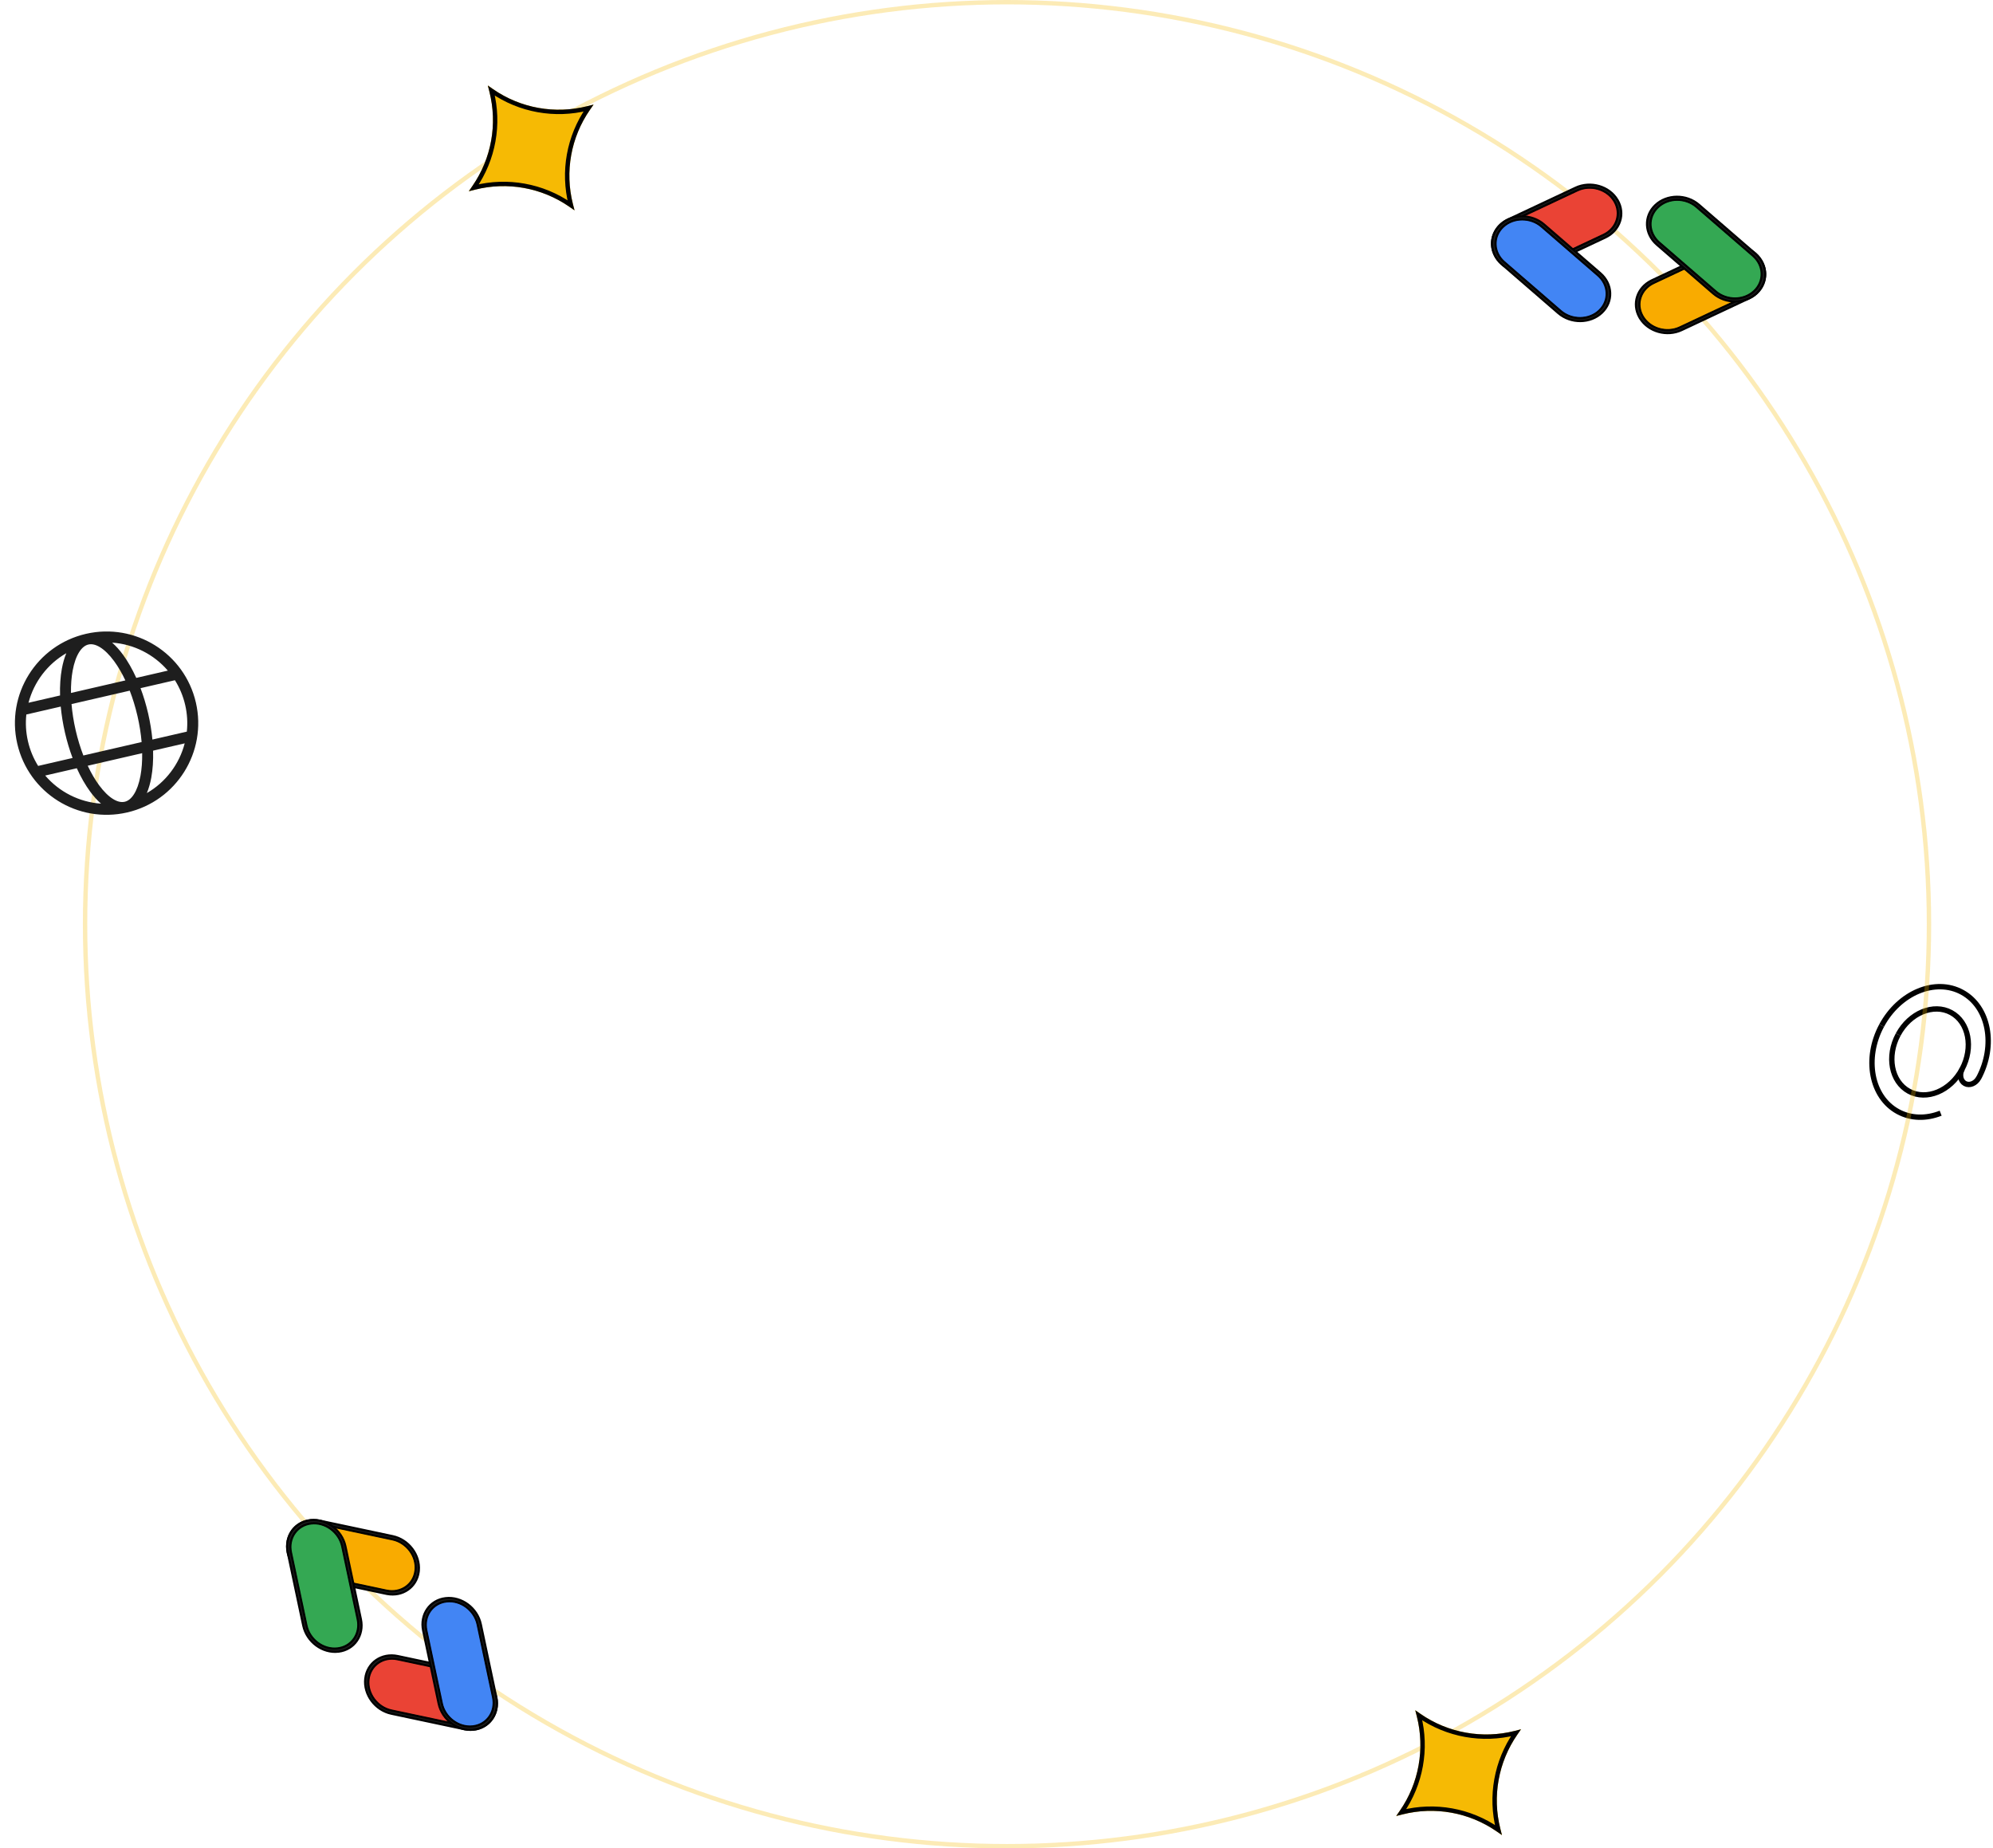 <svg width="909" height="843" viewBox="0 0 909 843" fill="none" xmlns="http://www.w3.org/2000/svg">
<path d="M894.858 487.687C889.533 497.594 878.704 502.076 870.663 497.697C862.623 493.317 860.425 481.745 865.745 471.837" stroke="black" stroke-width="2.446" stroke-linejoin="round"/>
<path d="M865.744 471.837C871.043 461.933 881.895 457.453 889.934 461.829C897.975 466.204 900.177 477.784 894.858 487.687" stroke="black" stroke-width="2.446" stroke-linejoin="round"/>
<path d="M902.482 491.581C901.11 494.142 898.307 495.303 896.231 494.174C894.157 493.043 893.581 490.045 894.956 487.485M885.126 507.701C878.61 510.266 871.639 510.23 865.674 506.986C853.47 500.363 850.129 482.769 858.204 467.735" stroke="black" stroke-width="2.446" stroke-linejoin="round"/>
<path d="M858.203 467.74C866.283 452.702 882.72 445.903 894.923 452.548C907.127 459.193 910.474 476.764 902.394 491.798" stroke="black" stroke-width="2.446" stroke-linejoin="round"/>
<circle opacity="0.29" cx="459.3" cy="421.5" r="420.5" stroke="#F6BA04" stroke-width="2"/>
<g filter="url(#filter0_d_338_10348)">
<path d="M268.727 43.694L267.038 46.136C258.384 58.652 255.564 74.299 259.303 89.049L260.033 91.927L257.591 90.239C245.075 81.584 229.428 78.764 214.678 82.504L211.8 83.234L213.488 80.791C222.142 68.275 224.963 52.628 221.223 37.878L220.493 35L222.936 36.689C235.452 45.343 251.098 48.163 265.849 44.423L268.727 43.694Z" fill="#F6BA04"/>
<path d="M258.16 89.416C245.406 80.598 229.462 77.724 214.432 81.535L214.139 81.609L214.31 81.36C223.129 68.606 226.003 52.662 222.192 37.632L222.118 37.338L222.367 37.511C235.12 46.329 251.065 49.203 266.095 45.392L266.389 45.318L266.216 45.567C257.398 58.321 254.524 74.265 258.334 89.295L258.41 89.588L258.16 89.416Z" stroke="black" stroke-width="2"/>
</g>
<g filter="url(#filter1_d_338_10348)">
<path d="M691.727 784.694L690.038 787.136C681.384 799.652 678.564 815.299 682.303 830.049L683.033 832.927L680.591 831.238C668.074 822.584 652.428 819.764 637.678 823.504L634.799 824.234L636.488 821.791C645.142 809.275 647.963 793.628 644.223 778.878L643.493 776L645.936 777.689C658.452 786.343 674.098 789.163 688.848 785.423L691.727 784.694Z" fill="#F6BA04"/>
<path d="M681.16 830.416C668.406 821.598 652.462 818.724 637.432 822.535L637.138 822.609L637.31 822.36C646.129 809.606 649.002 793.662 645.192 778.632L645.118 778.338L645.367 778.511C658.12 787.329 674.065 790.203 689.095 786.392L689.389 786.317L689.216 786.567C680.398 799.321 677.524 815.265 681.334 830.295L681.409 830.588L681.16 830.416Z" stroke="black" stroke-width="2"/>
</g>
<g filter="url(#filter2_d_338_10348)">
<path d="M39.214 287.076C61.709 281.888 84.151 295.917 89.34 318.411C94.528 340.906 80.499 363.348 58.004 368.537C35.51 373.726 13.067 359.696 7.879 337.201C2.69 314.707 16.72 292.265 39.214 287.076ZM20.617 351.703C26.977 359.14 36.15 363.844 46.074 364.526C44.354 363.02 42.703 361.171 41.152 359.063C38.943 356.059 36.872 352.447 35.035 348.379L20.617 351.703ZM40.011 347.231C41.607 350.63 43.357 353.621 45.18 356.1C47.355 359.056 49.558 361.184 51.618 362.443C53.664 363.693 55.416 364.002 56.881 363.664C58.345 363.326 59.784 362.281 61.076 360.261C62.377 358.227 63.425 355.349 64.085 351.739C64.638 348.713 64.901 345.257 64.846 341.502L40.011 347.231ZM69.823 340.355C69.954 344.816 69.674 348.97 69.004 352.638C68.533 355.212 67.859 357.598 66.972 359.705C75.595 354.746 81.78 346.499 84.24 337.028L69.823 340.355ZM12.012 323.865C11.584 327.843 11.801 331.959 12.751 336.077C13.695 340.17 15.288 343.943 17.395 347.316L33.1 343.693C31.748 340.099 30.577 336.234 29.642 332.181C28.702 328.103 28.059 324.092 27.702 320.247L12.012 323.865ZM32.623 319.112C32.943 322.911 33.562 326.931 34.514 331.058C35.461 335.159 36.654 339.022 38.02 342.559L64.591 336.43C64.269 332.652 63.649 328.657 62.703 324.556C61.751 320.429 60.55 316.543 59.174 312.988L32.623 319.112ZM64.094 311.854C65.456 315.466 66.634 319.354 67.575 323.432C68.51 327.485 69.151 331.473 69.51 335.296L85.213 331.673C85.63 327.718 85.412 323.628 84.468 319.535C83.518 315.417 81.909 311.623 79.782 308.234L64.094 311.854ZM30.247 295.905C21.647 300.851 15.471 309.068 12.998 318.507L27.394 315.187C27.269 310.752 27.549 306.623 28.216 302.975C28.686 300.4 29.36 298.013 30.247 295.905ZM45.601 293.17C43.555 291.919 41.803 291.611 40.339 291.948C38.874 292.286 37.434 293.331 36.142 295.352C34.842 297.386 33.795 300.264 33.135 303.874C32.585 306.881 32.32 310.312 32.37 314.039L57.178 308.318C55.59 304.945 53.85 301.976 52.039 299.514C49.864 296.557 47.661 294.429 45.601 293.17ZM51.145 291.086C52.865 292.592 54.515 294.442 56.066 296.55C58.264 299.538 60.324 303.128 62.154 307.17L76.55 303.849C70.192 296.447 61.042 291.766 51.145 291.086Z" fill="#1E1E1E"/>
</g>
<g filter="url(#filter3_d_338_10348)">
<path d="M722.215 82.673C728.341 79.794 735.984 81.967 739.441 87.475L739.602 87.74L739.608 87.75L739.615 87.762C742.969 93.43 740.716 100.378 734.523 103.289L703.762 117.746C697.538 120.671 689.748 118.383 686.374 112.679L686.368 112.67L686.36 112.657L686.361 112.658C683.007 106.989 685.259 100.042 691.454 97.13L722.215 82.673Z" fill="#EA4335" stroke="black"/>
<path d="M721.6 81.635C728.447 78.417 737.016 80.933 740.729 87.21L740.728 87.211L740.734 87.219L740.741 87.231L740.742 87.231C744.435 93.473 741.953 101.123 735.137 104.327L704.376 118.783C697.534 122 688.971 119.489 685.253 113.221L685.241 113.199L685.234 113.187L685.066 112.893C681.619 106.708 684.128 99.246 690.839 96.092L721.6 81.635ZM739.33 87.751C736.016 82.162 728.445 79.968 722.403 82.807L691.642 97.263C685.573 100.117 683.298 106.995 686.621 112.625L686.621 112.626L686.633 112.647L686.64 112.659C689.952 118.255 697.528 120.453 703.573 117.613L734.333 103.156C740.408 100.301 742.68 93.414 739.348 87.781L739.344 87.773L739.33 87.751Z" fill="#1E1E1E" stroke="black"/>
<path d="M688.212 99.356C693.005 94.778 701.122 94.684 706.322 99.184L732.023 121.426C737.118 125.834 737.476 132.975 732.944 137.536L732.724 137.751L732.706 137.768L732.706 137.769C727.913 142.346 719.795 142.44 714.596 137.941L688.894 115.698C683.719 111.22 683.432 103.921 688.193 99.372L688.204 99.363L688.212 99.356Z" fill="#4285F4" stroke="black"/>
<path d="M687.27 98.54C692.545 93.503 701.473 93.4 707.194 98.351L732.896 120.592C738.588 125.519 738.909 133.55 733.673 138.56L733.655 138.576L733.647 138.584C728.373 143.622 719.444 143.725 713.723 138.775L688.023 116.533L687.984 116.499C682.326 111.566 682.02 103.556 687.253 98.559L687.262 98.549L687.27 98.54ZM706.104 99.26C701.111 94.939 693.343 94.956 688.623 99.299L688.619 99.298L688.462 99.447L688.453 99.456L688.444 99.465C683.713 103.985 684.038 111.23 689.113 115.622L714.813 137.863C719.863 142.234 727.753 142.169 732.456 137.678L732.465 137.668L732.473 137.659C737.205 133.139 736.881 125.894 731.805 121.503L706.104 99.26Z" fill="#1E1E1E" stroke="black"/>
<path d="M787.84 110.408C794.064 107.483 801.852 109.77 805.227 115.474L805.233 115.483L805.24 115.495L805.241 115.495C808.595 121.163 806.343 128.111 800.149 131.022L769.388 145.48C763.164 148.405 755.375 146.117 752 140.414L751.999 140.413L751.986 140.391C748.633 134.723 750.885 127.776 757.078 124.865L787.84 110.408Z" fill="#F9AB00" stroke="black"/>
<path d="M787.226 109.37C794.073 106.152 802.641 108.667 806.356 114.944L806.361 114.955L806.368 114.966C810.062 121.207 807.58 128.857 800.763 132.061L770.001 146.518C763.262 149.685 754.854 147.297 751.05 141.234L750.872 140.943L750.862 140.925L750.861 140.922L750.691 140.628C747.299 134.54 749.677 127.217 756.149 123.98L756.465 123.826L787.226 109.37ZM804.962 115.494C801.651 109.898 794.074 107.7 788.029 110.54L757.269 124.997C751.29 127.807 748.994 134.524 752.102 140.106L752.254 140.372L752.264 140.39L752.266 140.393C755.578 145.989 763.155 148.187 769.199 145.346L799.961 130.89C806.034 128.035 808.306 121.148 804.975 115.517L804.975 115.516L804.961 115.494L804.962 115.494Z" fill="#1E1E1E" stroke="black"/>
<path d="M758.901 90.397C763.694 85.829 771.806 85.739 777.003 90.236L802.704 112.477C807.876 116.954 808.166 124.247 803.411 128.796L803.393 128.813L803.385 128.82C798.592 133.398 790.476 133.493 785.276 128.993L759.575 106.75C754.48 102.341 754.121 95.201 758.654 90.64L758.874 90.425L758.883 90.415L758.901 90.397Z" fill="#34A853" stroke="black"/>
<path d="M757.951 89.589C763.226 84.553 772.155 84.452 777.875 89.401L803.576 111.644C809.271 116.573 809.59 124.609 804.346 129.617L804.335 129.627L804.327 129.636C799.053 134.673 790.123 134.776 784.403 129.825L758.702 107.584C753.007 102.654 752.688 94.618 757.933 89.609L757.935 89.606L757.952 89.59L757.951 89.589ZM776.784 90.312C771.734 85.942 763.845 86.007 759.143 90.499L759.125 90.517C754.393 95.037 754.718 102.282 759.792 106.673L785.493 128.916C790.543 133.287 798.432 133.219 803.133 128.728L803.152 128.712L803.153 128.711C807.884 124.191 807.56 116.946 802.486 112.554L776.784 90.312Z" fill="#1E1E1E" stroke="black"/>
</g>
<g filter="url(#filter4_d_338_10348)">
<path d="M181.629 776.364C175.008 774.959 170.228 768.612 170.799 762.134L170.83 761.825L170.831 761.814L170.833 761.8C171.583 755.257 177.574 751.079 184.268 752.5L217.518 759.553C224.245 760.98 229.072 767.508 228.317 774.092L228.316 774.102L228.315 774.117L228.314 774.117C227.564 780.66 221.574 784.838 214.878 783.417L181.629 776.364Z" fill="#EA4335" stroke="black"/>
<path d="M181.492 777.563C174.092 775.993 168.781 768.813 169.612 761.567L169.613 761.567L169.614 761.557L169.615 761.543L169.614 761.542C170.44 754.337 177.038 749.739 184.406 751.301L217.655 758.355C225.05 759.923 230.36 767.096 229.538 774.337L229.534 774.362L229.532 774.375L229.489 774.711C228.501 781.722 221.995 786.155 214.741 784.617L181.492 777.563ZM171.054 761.981C170.32 768.437 175.03 774.758 181.56 776.144L214.808 783.198C221.369 784.589 227.336 780.48 228.087 773.986L228.088 773.985L228.092 773.961L228.093 773.947C228.833 767.487 224.121 761.159 217.588 759.773L184.339 752.72C177.774 751.327 171.803 755.444 171.058 761.946L171.056 761.955L171.054 761.981Z" fill="#1E1E1E" stroke="black"/>
<path d="M218.806 783.601C212.221 784.356 205.694 779.529 204.267 772.801L197.214 739.552C195.816 732.962 199.842 727.055 206.209 726.156L206.514 726.117L206.539 726.114L206.54 726.114C213.124 725.36 219.651 730.187 221.078 736.914L228.132 770.163C229.552 776.859 225.373 782.85 218.831 783.6L218.817 783.6L218.806 783.601Z" fill="#4285F4" stroke="black"/>
<path d="M219.064 784.82C211.818 785.649 204.639 780.34 203.069 772.939L196.015 739.69C194.453 732.325 199.047 725.73 206.246 724.899L206.271 724.897L206.282 724.896C213.528 724.065 220.707 729.376 222.277 736.776L229.33 770.024L229.34 770.075C230.872 777.423 226.278 783.993 219.089 784.816L219.076 784.818L219.064 784.82ZM204.487 772.872C205.857 779.332 212.059 784.01 218.444 783.399L218.447 783.401L218.662 783.377L218.674 783.376L218.687 783.374C225.188 782.629 229.303 776.657 227.911 770.092L220.858 736.844C219.472 730.31 213.144 725.598 206.684 726.338L206.67 726.34L206.659 726.342C200.158 727.087 196.04 733.057 197.434 739.623L204.487 772.872Z" fill="#1E1E1E" stroke="black"/>
<path d="M146.07 714.627C139.343 713.2 134.517 706.673 135.271 700.089L135.272 700.078L135.274 700.064L135.273 700.063C136.023 693.52 142.013 689.343 148.709 690.763L181.958 697.816C188.685 699.243 193.512 705.77 192.758 712.354L192.758 712.356L192.755 712.381C192.005 718.923 186.015 723.1 179.32 721.681L146.07 714.627Z" fill="#F9AB00" stroke="black"/>
<path d="M145.933 715.825C138.532 714.256 133.222 707.076 134.052 699.83L134.054 699.818L134.055 699.804C134.88 692.6 141.478 688.001 148.847 689.564L182.096 696.618C189.38 698.163 194.64 705.144 194.01 712.274L193.976 712.613L193.974 712.634L193.973 712.637L193.931 712.974C192.958 719.874 186.64 724.276 179.526 722.948L179.182 722.879L145.933 715.825ZM135.495 700.233C134.755 706.693 139.467 713.021 146 714.408L179.249 721.46C185.711 722.831 191.597 718.864 192.491 712.538L192.53 712.235L192.533 712.214L192.533 712.21C193.272 705.749 188.561 699.422 182.028 698.037L148.779 690.982C142.214 689.59 136.244 693.707 135.498 700.208L135.498 700.208L135.496 700.234L135.495 700.233Z" fill="#1E1E1E" stroke="black"/>
<path d="M157.052 748.054C150.473 748.799 143.953 743.973 142.527 737.25L135.473 704.002C134.054 697.31 138.227 691.322 144.764 690.567L144.789 690.564L144.8 690.564C151.384 689.809 157.911 694.635 159.338 701.362L166.391 734.612C167.789 741.202 163.763 747.11 157.396 748.009L157.09 748.047L157.077 748.049L157.052 748.054Z" fill="#34A853" stroke="black"/>
<path d="M157.321 749.271C150.076 750.099 142.898 744.788 141.328 737.389L134.275 704.139C132.712 696.771 137.31 690.173 144.515 689.348L144.529 689.347L144.541 689.345C151.787 688.515 158.966 693.825 160.536 701.226L167.59 734.475C169.153 741.843 164.554 748.44 157.348 749.266L157.345 749.267L157.321 749.269L157.321 749.271ZM142.747 737.321C144.133 743.854 150.461 748.566 156.921 747.826L156.946 747.823C163.447 747.078 167.564 741.106 166.171 734.542L159.118 701.292C157.733 694.759 151.404 690.049 144.944 690.789L144.919 690.791L144.919 690.791C138.418 691.537 134.301 697.507 135.693 704.072L142.747 737.321Z" fill="#1E1E1E" stroke="black"/>
</g>
<defs>
<filter id="filter0_d_338_10348" x="209.2" y="34.4" width="66.127" height="66.127" filterUnits="userSpaceOnUse" color-interpolation-filters="sRGB">
<feFlood flood-opacity="0" result="BackgroundImageFix"/>
<feColorMatrix in="SourceAlpha" type="matrix" values="0 0 0 0 0 0 0 0 0 0 0 0 0 0 0 0 0 0 127 0" result="hardAlpha"/>
<feOffset dx="2" dy="4"/>
<feGaussianBlur stdDeviation="2.3"/>
<feComposite in2="hardAlpha" operator="out"/>
<feColorMatrix type="matrix" values="0 0 0 0 0 0 0 0 0 0 0 0 0 0 0 0 0 0 0.25 0"/>
<feBlend mode="normal" in2="BackgroundImageFix" result="effect1_dropShadow_338_10348"/>
<feBlend mode="normal" in="SourceGraphic" in2="effect1_dropShadow_338_10348" result="shape"/>
</filter>
<filter id="filter1_d_338_10348" x="632.199" y="775.4" width="66.127" height="66.127" filterUnits="userSpaceOnUse" color-interpolation-filters="sRGB">
<feFlood flood-opacity="0" result="BackgroundImageFix"/>
<feColorMatrix in="SourceAlpha" type="matrix" values="0 0 0 0 0 0 0 0 0 0 0 0 0 0 0 0 0 0 127 0" result="hardAlpha"/>
<feOffset dx="2" dy="4"/>
<feGaussianBlur stdDeviation="2.3"/>
<feComposite in2="hardAlpha" operator="out"/>
<feColorMatrix type="matrix" values="0 0 0 0 0 0 0 0 0 0 0 0 0 0 0 0 0 0 0.25 0"/>
<feBlend mode="normal" in2="BackgroundImageFix" result="effect1_dropShadow_338_10348"/>
<feBlend mode="normal" in="SourceGraphic" in2="effect1_dropShadow_338_10348" result="shape"/>
</filter>
<filter id="filter2_d_338_10348" x="4.86374e-05" y="281.198" width="97.218" height="97.218" filterUnits="userSpaceOnUse" color-interpolation-filters="sRGB">
<feFlood flood-opacity="0" result="BackgroundImageFix"/>
<feColorMatrix in="SourceAlpha" type="matrix" values="0 0 0 0 0 0 0 0 0 0 0 0 0 0 0 0 0 0 127 0" result="hardAlpha"/>
<feOffset dy="2"/>
<feGaussianBlur stdDeviation="3.4"/>
<feComposite in2="hardAlpha" operator="out"/>
<feColorMatrix type="matrix" values="0 0 0 0 0 0 0 0 0 0 0 0 0 0 0 0 0 0 0.27 0"/>
<feBlend mode="normal" in2="BackgroundImageFix" result="effect1_dropShadow_338_10348"/>
<feBlend mode="normal" in="SourceGraphic" in2="effect1_dropShadow_338_10348" result="shape"/>
</filter>
<filter id="filter3_d_338_10348" x="675.023" y="78.734" width="135.555" height="78.685" filterUnits="userSpaceOnUse" color-interpolation-filters="sRGB">
<feFlood flood-opacity="0" result="BackgroundImageFix"/>
<feColorMatrix in="SourceAlpha" type="matrix" values="0 0 0 0 0 0 0 0 0 0 0 0 0 0 0 0 0 0 127 0" result="hardAlpha"/>
<feOffset dx="-3" dy="4"/>
<feGaussianBlur stdDeviation="2.5"/>
<feComposite in2="hardAlpha" operator="out"/>
<feColorMatrix type="matrix" values="0 0 0 0 0 0 0 0 0 0 0 0 0 0 0 0 0 0 0.22 0"/>
<feBlend mode="normal" in2="BackgroundImageFix" result="effect1_dropShadow_338_10348"/>
<feBlend mode="normal" in="SourceGraphic" in2="effect1_dropShadow_338_10348" result="shape"/>
</filter>
<filter id="filter4_d_338_10348" x="125.466" y="687.759" width="106.668" height="106.662" filterUnits="userSpaceOnUse" color-interpolation-filters="sRGB">
<feFlood flood-opacity="0" result="BackgroundImageFix"/>
<feColorMatrix in="SourceAlpha" type="matrix" values="0 0 0 0 0 0 0 0 0 0 0 0 0 0 0 0 0 0 127 0" result="hardAlpha"/>
<feOffset dx="-3" dy="4"/>
<feGaussianBlur stdDeviation="2.5"/>
<feComposite in2="hardAlpha" operator="out"/>
<feColorMatrix type="matrix" values="0 0 0 0 0 0 0 0 0 0 0 0 0 0 0 0 0 0 0.22 0"/>
<feBlend mode="normal" in2="BackgroundImageFix" result="effect1_dropShadow_338_10348"/>
<feBlend mode="normal" in="SourceGraphic" in2="effect1_dropShadow_338_10348" result="shape"/>
</filter>
</defs>
</svg>
